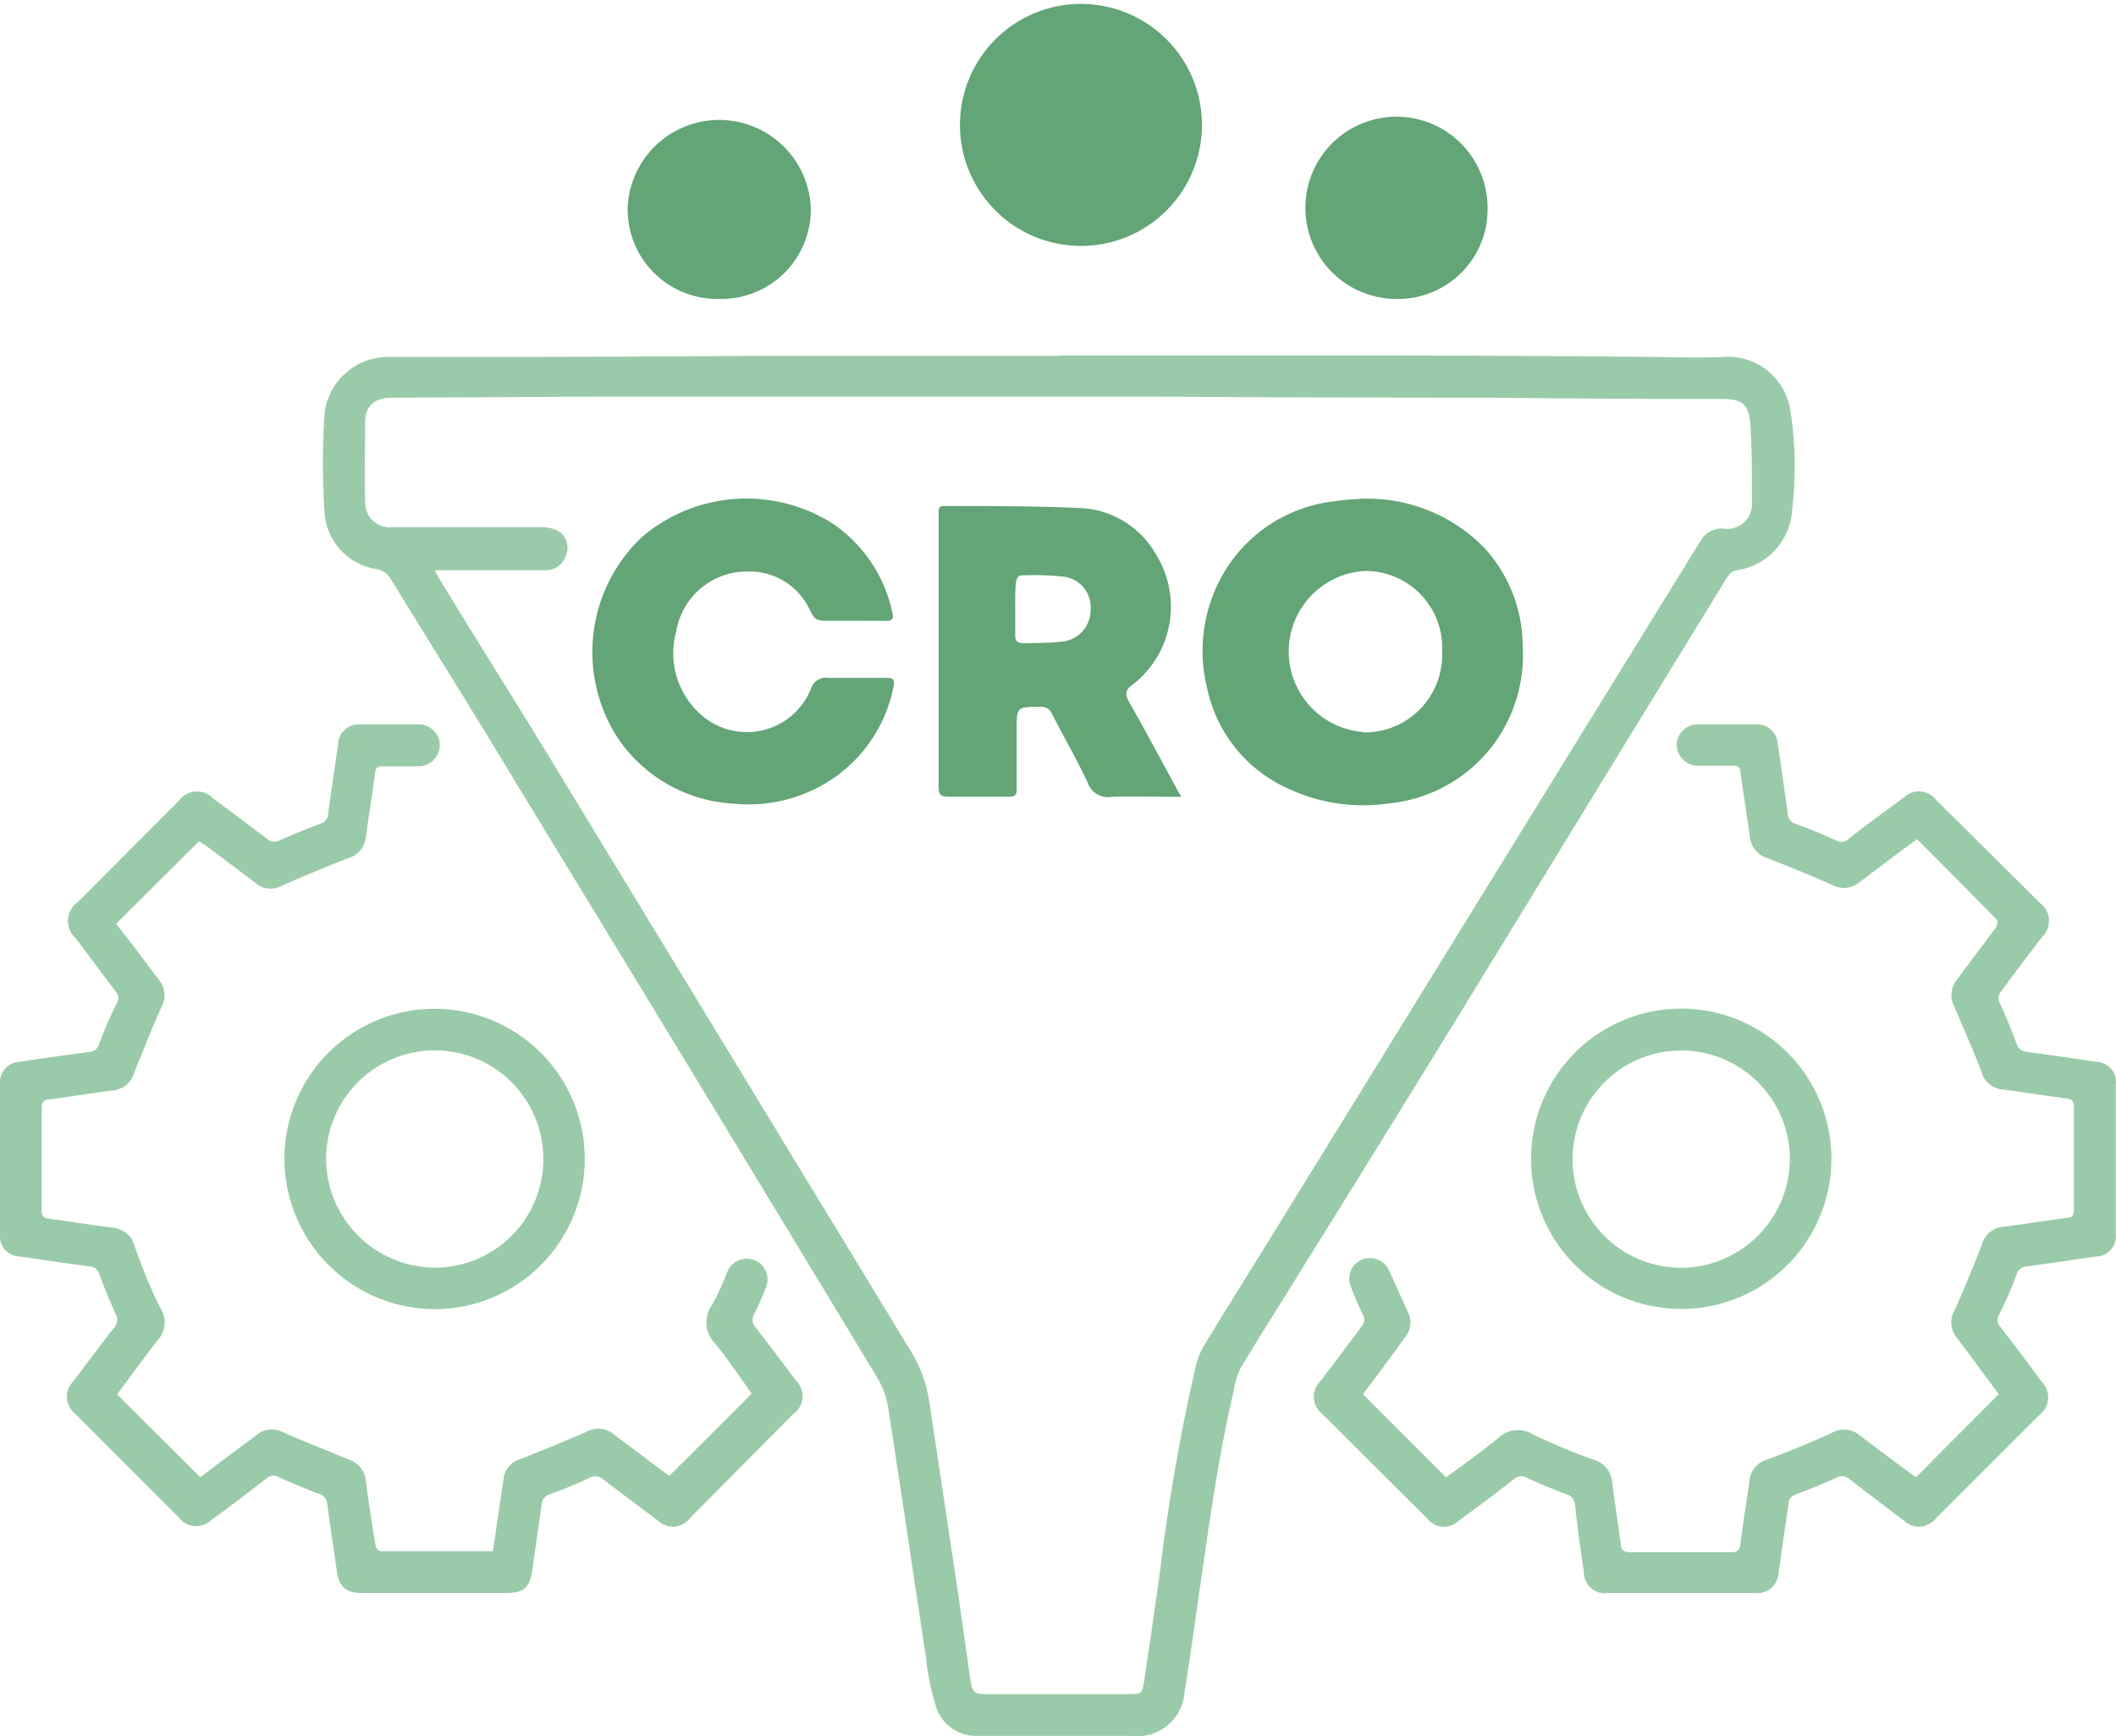 <svg xmlns="http://www.w3.org/2000/svg" viewBox="0 0 118.22 97"><defs><style>.cls-1{fill:#99cba8;}.cls-2{fill:#63a576;}</style></defs><g id="Layer_2" data-name="Layer 2"><g id="Layer_1-2" data-name="Layer 1"><path class="cls-1" d="M59.1,19.86H75.3q8,0,15.92.07c1.77,0,3.53.09,5.29,0a3.52,3.52,0,0,1,3.5,2.91,20.17,20.17,0,0,1,.11,5.7A3.6,3.6,0,0,1,97,31.86a.92.92,0,0,0-.51.4q-5.91,9.63-11.81,19.28T72.8,70.79c-1.15,1.87-2.34,3.73-3.47,5.61a4.31,4.31,0,0,0-.4,1.29c-.91,3.88-1.42,7.82-2,11.76-.23,1.67-.47,3.34-.74,5a2.66,2.66,0,0,1-3,2.53l-.93,0-7.68,0a2.34,2.34,0,0,1-2.29-1.64,14.27,14.27,0,0,1-.56-2.78c-.71-4.64-1.39-9.29-2.11-13.93a4.72,4.72,0,0,0-.63-1.7Q39.09,60.56,29.11,44.2c-2.4-4-4.84-7.87-7.25-11.81a1.17,1.17,0,0,0-.85-.6,3.44,3.44,0,0,1-2.87-3,43,43,0,0,1,0-5.79,3.59,3.59,0,0,1,3.52-3.06c6.79,0,13.58,0,20.37-.06H59.1Zm-34.82,12c.14.24.21.39.3.53C26.77,36,29,39.5,31.16,43.07L50.92,75.54a7.42,7.42,0,0,1,1,2.79c.54,3.59,1.09,7.19,1.62,10.78.23,1.58.45,3.15.67,4.73.11.71.23.81.92.81H63c.75,0,.82,0,.93-.78q.45-3,.87-6a111.86,111.86,0,0,1,2-11.52,4.09,4.09,0,0,1,.44-1.13c1.39-2.29,2.82-4.56,4.23-6.85L95,30.23a1.36,1.36,0,0,1,1.31-.7,1.37,1.37,0,0,0,1.57-1.26,4.4,4.4,0,0,0,0-.51c0-1.31,0-2.62-.08-3.93s-.47-1.54-1.64-1.54q-6.31,0-12.64-.07-9.45,0-18.91-.06c-7,0-14,0-21,0l-10.48,0-11.24.06c-.93,0-1.46.43-1.49,1.3,0,1.51-.05,3,0,4.54a1.37,1.37,0,0,0,1.53,1.39c2.77,0,5.53,0,8.29,0a2.12,2.12,0,0,1,.94.2A1.09,1.09,0,0,1,31.63,31a1.18,1.18,0,0,1-1.16.86c-.95,0-1.9,0-2.85,0Z"/><path class="cls-1" d="M76.15,77.89l4.64,4.65c1-.73,2-1.45,2.95-2.23a1.59,1.59,0,0,1,1.93-.16A34.1,34.1,0,0,0,89,81.54a1.43,1.43,0,0,1,1.07,1.25c.14,1.15.33,2.29.48,3.44,0,.35.15.49.54.49,1.88,0,3.75,0,5.62,0,.36,0,.48-.1.53-.46.14-1.18.34-2.35.5-3.52a1.37,1.37,0,0,1,1-1.2c1.21-.45,2.41-.94,3.59-1.48a1.37,1.37,0,0,1,1.56.12c.93.71,1.87,1.41,2.81,2.11l.35.24,4.62-4.64-1-1.35c-.45-.62-.91-1.23-1.37-1.84a1.3,1.3,0,0,1-.12-1.44c.55-1.23,1.06-2.47,1.54-3.71a1.32,1.32,0,0,1,1.15-1c1.2-.16,2.4-.35,3.61-.51.29,0,.39-.14.39-.44q0-2.88,0-5.76c0-.32-.11-.43-.42-.47-1.19-.15-2.37-.35-3.56-.5a1.35,1.35,0,0,1-1.19-1c-.45-1.21-1-2.4-1.49-3.58a1.39,1.39,0,0,1,.13-1.57c.74-1,1.47-1.94,2.18-2.92.08-.11.11-.39,0-.46-1.45-1.48-2.91-2.95-4.42-4.46l-1.17.87-2.06,1.55a1.36,1.36,0,0,1-1.53.13c-1.17-.53-2.37-1-3.58-1.48a1.4,1.4,0,0,1-1-1.23c-.16-1.19-.36-2.37-.52-3.56,0-.31-.15-.39-.44-.38-.59,0-1.19,0-1.78,0a1.22,1.22,0,0,1-1.35-1.18A1.2,1.2,0,0,1,95,40.47h3a1.18,1.18,0,0,1,1.33,1.15c.19,1.28.38,2.56.55,3.85a.61.61,0,0,0,.45.56c.76.28,1.51.59,2.25.92a.55.55,0,0,0,.67-.06c1-.79,2.07-1.56,3.11-2.33a1.21,1.21,0,0,1,1.8.12L114,50.47a1.23,1.23,0,0,1,.12,1.84c-.77,1-1.53,2-2.31,3.07a.57.57,0,0,0-.08.67c.34.74.65,1.48.93,2.25a.64.64,0,0,0,.6.47c1.28.17,2.56.36,3.84.55a1.14,1.14,0,0,1,1.11,1.3c0,2.76,0,5.53,0,8.29a1.14,1.14,0,0,1-1.13,1.29c-1.28.19-2.56.38-3.84.55a.6.6,0,0,0-.57.44c-.29.78-.61,1.54-1,2.29a.54.54,0,0,0,.07.63c.78,1,1.54,2,2.31,3.07a1.23,1.23,0,0,1-.11,1.87l-5.77,5.76a1.21,1.21,0,0,1-1.82.13c-1-.76-2-1.51-3-2.29a.65.65,0,0,0-.76-.09c-.73.34-1.49.64-2.25.93a.57.57,0,0,0-.42.53c-.18,1.3-.37,2.59-.56,3.89A1.17,1.17,0,0,1,98.07,89H89.83a1.17,1.17,0,0,1-1.34-1.18Q88.21,86,88,84.1a.67.67,0,0,0-.5-.63c-.75-.27-1.48-.58-2.2-.91a.6.6,0,0,0-.72.08c-1,.78-2,1.54-3.07,2.31a1.19,1.19,0,0,1-1.79-.13L73.88,79a1.22,1.22,0,0,1-.12-1.83c.77-1,1.53-2,2.31-3.07a.56.56,0,0,0,.07-.67,15.42,15.42,0,0,1-.65-1.5,1.15,1.15,0,0,1,.62-1.56,1.17,1.17,0,0,1,1.53.69c.34.74.68,1.48,1,2.21a1.27,1.27,0,0,1-.14,1.44C77.72,75.79,76.93,76.86,76.15,77.89Z"/><path class="cls-1" d="M11.12,47,6.49,51.61l1,1.29c.47.62.93,1.25,1.41,1.87A1.36,1.36,0,0,1,9,56.3c-.53,1.19-1,2.4-1.5,3.62a1.35,1.35,0,0,1-1.2,1c-1.18.15-2.35.35-3.52.5-.32,0-.45.14-.45.49,0,1.9,0,3.81,0,5.71,0,.32.1.43.41.47,1.2.16,2.38.35,3.57.5a1.36,1.36,0,0,1,1.2,1C7.93,70.8,8.41,72,9,73.15a1.44,1.44,0,0,1-.15,1.68c-.79,1-1.56,2.07-2.31,3.07l4.65,4.63,1.5-1.13,1.69-1.26A1.3,1.3,0,0,1,15.77,80c1.21.54,2.43,1,3.67,1.53a1.37,1.37,0,0,1,1,1.21c.16,1.2.34,2.41.54,3.61,0,.12.18.31.28.31,2.07,0,4.14,0,6.28,0,.09-.65.19-1.27.28-1.9s.21-1.42.31-2.13a1.31,1.31,0,0,1,.93-1.11c1.25-.48,2.49-1,3.71-1.53a1.33,1.33,0,0,1,1.49.12c1.05.8,2.12,1.59,3.13,2.35L42,77.86C41.38,77,40.71,76,40,75.11a1.69,1.69,0,0,1-.19-2.25,15.24,15.24,0,0,0,.8-1.74,1.18,1.18,0,0,1,1.56-.71,1.17,1.17,0,0,1,.6,1.57,15.57,15.57,0,0,1-.64,1.45.59.59,0,0,0,.08.72c.77,1,1.52,2,2.28,3A1.22,1.22,0,0,1,44.32,79L38.56,84.8a1.2,1.2,0,0,1-1.82.14c-1-.75-2-1.49-3-2.26a.69.69,0,0,0-.84-.1,22.77,22.77,0,0,1-2.16.89.65.65,0,0,0-.48.59c-.16,1.18-.34,2.35-.5,3.52S29.31,89,28.14,89H20.27c-.94,0-1.31-.31-1.45-1.22-.18-1.25-.37-2.5-.54-3.76a.61.61,0,0,0-.45-.56c-.75-.29-1.51-.59-2.24-.93a.59.59,0,0,0-.72.08c-1,.78-2,1.54-3.06,2.31a1.21,1.21,0,0,1-1.8-.12L4.22,79a1.21,1.21,0,0,1-.12-1.83c.75-1,1.5-2,2.28-3a.65.65,0,0,0,.08-.76c-.33-.74-.64-1.49-.92-2.25A.59.59,0,0,0,5,70.75c-1.3-.17-2.59-.36-3.89-.55A1.14,1.14,0,0,1,0,68.94V60.56a1.15,1.15,0,0,1,1.09-1.24c1.29-.19,2.59-.38,3.89-.55a.59.59,0,0,0,.56-.45c.29-.77.61-1.54,1-2.29a.54.54,0,0,0-.07-.63c-.76-1-1.5-2-2.25-3a1.28,1.28,0,0,1,.12-2L10,44.73a1.24,1.24,0,0,1,1.9-.13c1,.74,2,1.49,3,2.25a.63.63,0,0,0,.75.09c.74-.33,1.49-.63,2.25-.92a.58.58,0,0,0,.43-.53c.17-1.3.37-2.6.56-3.89a1.15,1.15,0,0,1,1.25-1.13q1.59,0,3.18,0a1.18,1.18,0,0,1,1.25,1.18,1.19,1.19,0,0,1-1.27,1.16H21.38c-.27,0-.39.07-.42.35-.16,1.21-.36,2.41-.52,3.61a1.36,1.36,0,0,1-1,1.18c-1.25.48-2.48,1-3.71,1.54a1.27,1.27,0,0,1-1.4-.12L11.5,47.24Z"/><path class="cls-2" d="M67.15,6.78a6.76,6.76,0,1,1-13.51-.11,6.76,6.76,0,0,1,13.51.11Z"/><path class="cls-1" d="M15.89,64.72a8.39,8.39,0,1,1,8.38,8.42A8.42,8.42,0,0,1,15.89,64.72Zm8.54,6.1a6.07,6.07,0,1,0-6.21-5.9A6.11,6.11,0,0,0,24.43,70.82Z"/><path class="cls-1" d="M102.32,64.74A8.39,8.39,0,1,1,94,56.35,8.39,8.39,0,0,1,102.32,64.74Zm-2.32,0a6.07,6.07,0,1,0-6,6.09A6.11,6.11,0,0,0,100,64.74Z"/><path class="cls-2" d="M78,16.7a5.09,5.09,0,1,1,5.11-5.08A5,5,0,0,1,78,16.7Z"/><path class="cls-2" d="M40.16,16.7a5,5,0,0,1-5.09-5.17,5.12,5.12,0,0,1,10.23.16A5,5,0,0,1,40.16,16.7Z"/><path class="cls-2" d="M75.94,27.87a9.11,9.11,0,0,1,7,2.75A8.15,8.15,0,0,1,85.07,36a8.44,8.44,0,0,1-1.51,5.43,8.33,8.33,0,0,1-6,3.46A9.83,9.83,0,0,1,72,44.07a7.91,7.91,0,0,1-4.55-5.59,8.62,8.62,0,0,1,.8-6.26A8.23,8.23,0,0,1,74.6,28C75.1,27.92,75.62,27.9,75.94,27.87Zm.25,13.05a4.33,4.33,0,0,0,4.38-4.5,4.29,4.29,0,0,0-4.36-4.52,4.51,4.51,0,0,0,0,9Z"/><path class="cls-2" d="M66,44.52c-1.36,0-2.64-.05-3.91,0a1.19,1.19,0,0,1-1.33-.82c-.62-1.31-1.35-2.57-2-3.85a.62.62,0,0,0-.63-.36c-1.33,0-1.33,0-1.33,1.32,0,1.09,0,2.18,0,3.27,0,.32-.07.44-.42.43-1.14,0-2.28,0-3.42,0-.38,0-.52-.12-.52-.51,0-5.13,0-10.27,0-15.4,0-.25.07-.34.31-.33,2.57,0,5.15,0,7.72.12A5.12,5.12,0,0,1,64.6,31a5.52,5.52,0,0,1-1.29,7.23c-.42.29-.49.51-.22,1,.94,1.65,1.83,3.33,2.74,5A2.24,2.24,0,0,1,66,44.52ZM56.72,34c0,.5,0,1,0,1.5,0,.29.12.43.41.43.71,0,1.44,0,2.14-.08a1.76,1.76,0,0,0,1.66-1.77,1.72,1.72,0,0,0-1.58-1.87A15.71,15.71,0,0,0,57,32.15c-.08,0-.23.22-.23.35C56.71,33,56.72,33.49,56.72,34Z"/><path class="cls-2" d="M47.69,34.68c-.53,0-1.06,0-1.59,0s-.63-.17-.82-.53a3.72,3.72,0,0,0-3.55-2.22,4,4,0,0,0-3.95,3.35,4.56,4.56,0,0,0,1.31,4.58,3.86,3.86,0,0,0,6.2-1.33.89.89,0,0,1,1-.66c1.07,0,2.15,0,3.23,0,.37,0,.49.09.4.49a8.1,8.1,0,0,1-3.19,5A8.37,8.37,0,0,1,41,44.9a8.35,8.35,0,0,1-6.48-3.66A8.83,8.83,0,0,1,35.87,30a9,9,0,0,1,10.65-.75,8,8,0,0,1,3.34,5c.07.31,0,.44-.35.44Z"/></g></g></svg>